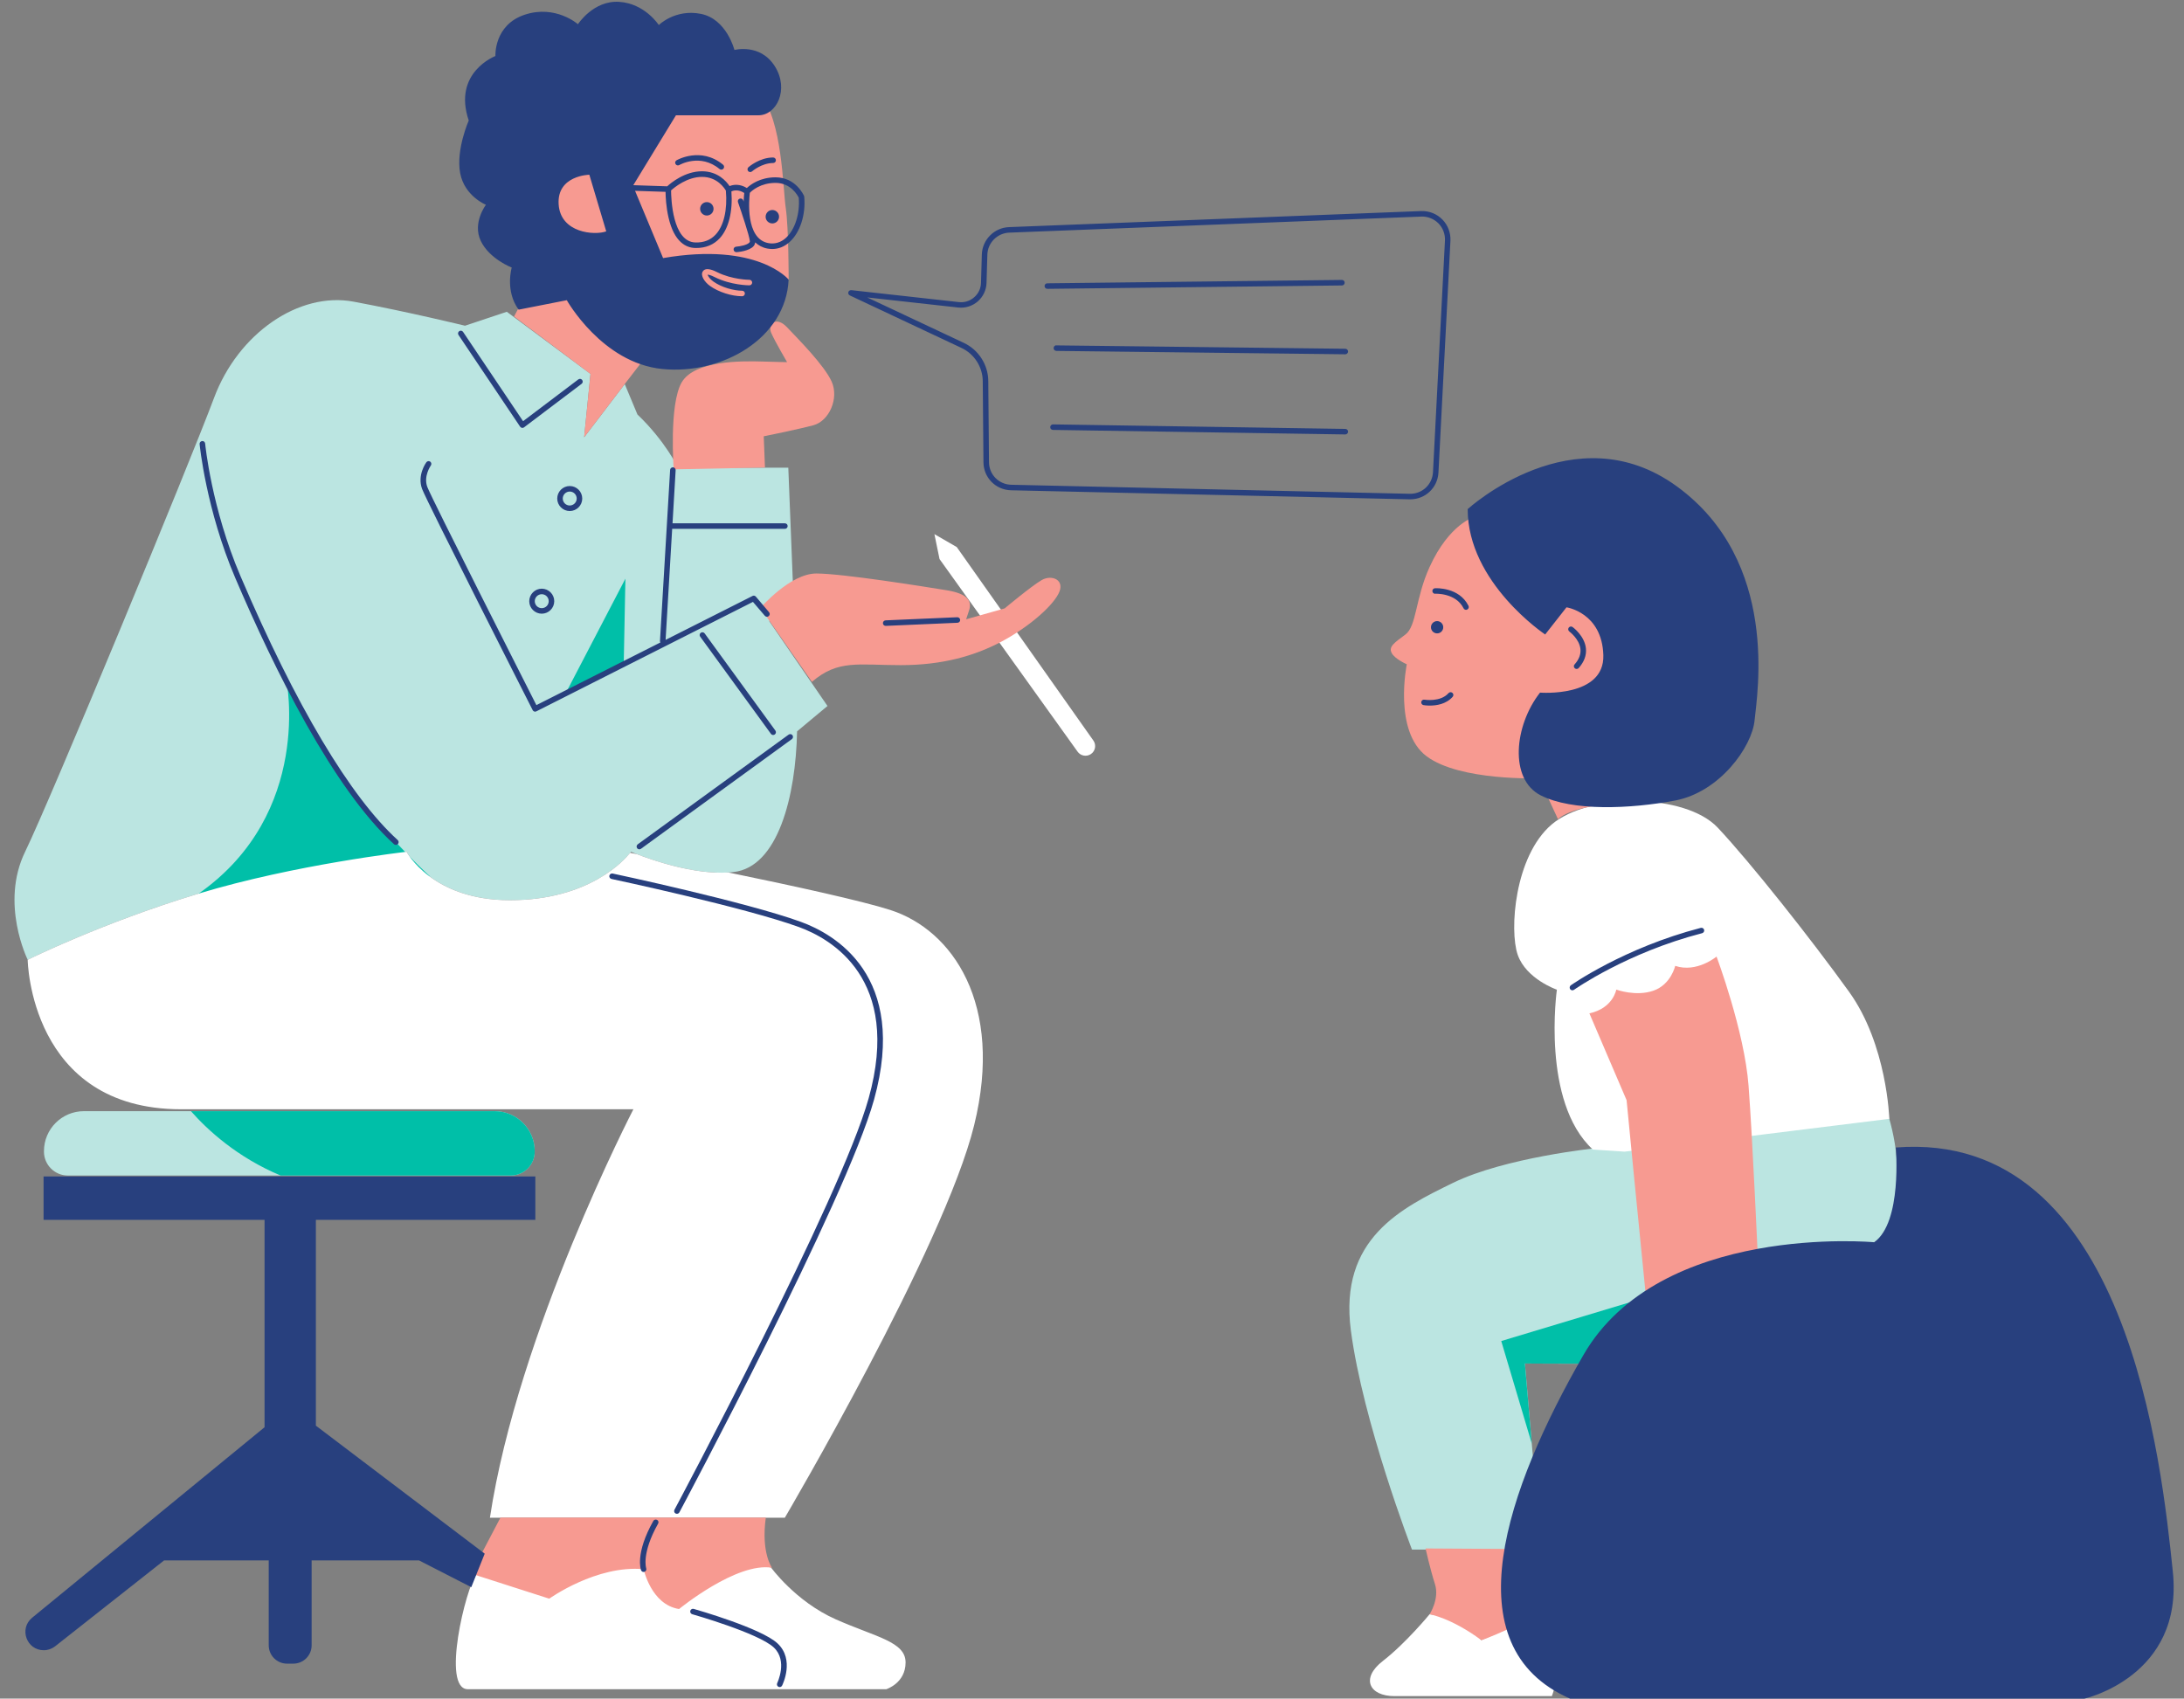 <?xml version="1.0" encoding="UTF-8"?><svg xmlns="http://www.w3.org/2000/svg" xmlns:xlink="http://www.w3.org/1999/xlink" height="387.2" preserveAspectRatio="xMidYMid meet" version="1.0" viewBox="-3.3 -0.4 497.8 387.2" width="497.8" zoomAndPan="magnify"><rect x="-3.3" y="-0.4" width="497.8" height="387.2" fill="#808080" stroke="none"/><g id="change1_1"><path d="M172.02,141.17l13.29,19.36l-6.93,5.78c-0.29,14.74-4.33,30.91-14.45,32.07 c-10.11,1.16-23.4-4.62-23.4-4.62s-7.82,11.04-27.6,11.04c-17.78,0-23.54-11.04-23.54-11.04s-25.43,2.89-47.38,9.53 c-22.24,6.73-38.99,15.1-38.99,15.1s-6.37-12.79-0.59-24.64c5.78-11.85,37.56-88.7,43.05-103.43 c5.49-14.73,19.36-24.27,31.78-21.96c12.42,2.31,25.43,5.49,25.43,5.49l9.53-3.18l19.07,14.16l-1.44,14.45l9.25-12.13l2.89,6.93 c6.36,6.07,9.25,12.13,9.25,12.13h25.14l1.16,29.18L172.02,141.17z M109.45,252.89H15.84c-5.04,0-9.12,4.08-9.12,9.12v0.11 c0,3,2.44,5.44,5.44,5.44h100.97c3,0,5.44-2.44,5.44-5.44v-0.11C118.57,256.97,114.49,252.89,109.45,252.89z M427.33,254.63 c-7.63-26.92-67,6.71-67,6.71s-20.6,2.12-32.41,7.88c-11.81,5.76-26.05,12.72-23.32,33.62c2.73,20.9,13.93,49.98,13.93,49.98h29.38 l-3.63-42.41c0,0,34.23,0.3,54.22-0.61C418.49,308.9,434.96,281.55,427.33,254.63z" fill="#BBE5E1"/></g><g id="change2_1"><path d="M394.72,288.47l-13.08,21.81c-18.08,0.3-37.37,0.13-37.37,0.13l1.57,18.27l-6.96-23.39L394.72,288.47z M109.45,252.89H40.22c3.78,4.29,10.54,10.53,20.44,14.67h52.48c3,0,5.44-2.44,5.44-5.44v-0.11 C118.57,256.97,114.49,252.89,109.45,252.89z M94.72,199.4c0,0-23.22-20.99-32.76-44.85c0,0,6.22,30.36-19.95,48.73 c-26.17,18.37,18.68,18.37,18.68,18.37L94.72,199.4z M138.87,150.83l0.38-19.32l-14.02,26.9L138.87,150.83z" fill="#00BFA8"/></g><g id="change3_1"><path d="M218.74,256.09c-6.81,27.7-43.15,89.47-43.15,89.47h-67.22c6.36-42.24,32.7-93.1,32.7-93.1 s-68.58,0-103.09,0S3.01,218.39,3.01,218.39s16.76-8.37,38.99-15.1c21.96-6.65,47.38-9.53,47.38-9.53s5.76,11.04,23.54,11.04 c18.13,0,26.19-9.25,27.41-10.8c0.49,0.1,0.99,0.19,1.51,0.29c3.43,1.34,12.9,4.68,20.88,4.19c14.98,3.08,30.51,6.49,36.94,8.56 C213.74,211.58,225.55,228.39,218.74,256.09z M418.16,225.68c-8.69-12.07-22.44-29.44-29.92-37.4c-7.48-7.96-29.44-7.96-37.89-0.72 c-8.45,7.24-9.65,24.13-7.72,29.68c1.93,5.55,8.93,7.96,8.93,7.96s-3.62,25.58,8.2,36.44l7.24,0.48l60.33-7.48 C427.33,254.63,426.84,237.74,418.16,225.68z M214.77,124.3l-5.09-2.94l1.17,5.68l31.47,43.91c0.68,0.95,1.98,1.2,2.97,0.58 c1.07-0.67,1.35-2.1,0.62-3.13L214.77,124.3z M340.74,370.64l-6.38,2.83c0,0-5.43-5.43-11.81-5.9c0,0-5.43,6.61-10.63,10.63 c-5.2,4.02-3.07,8.03,2.6,8.03s35.9,0,35.9,0S357.02,369.04,340.74,370.64z M187.16,368.71c-9.16-4.07-14.77-11.86-14.77-11.86 l-26.39-1.69l-17.08-0.17c0,0-12.69,1.86-23.68,3.55c-2.37,3.04-8,26.12-1.89,26.12c6.11,0,95.35,0,95.35,0s4.41-1.36,4.41-6.11 C203.11,373.8,196.32,372.78,187.16,368.71z" fill="#FFF"/></g><g id="change4_1"><path d="M172.66,356.97c-8.07-1.34-21.18,9.41-21.18,9.41c-6.39-1.01-8.07-9.08-8.07-9.08 c-10.76-1.01-21.52,6.72-21.52,6.72l-17.82-5.72l6.7-12.76h60.48C170.14,353.58,172.66,356.97,172.66,356.97z M395.25,247.1 c-0.94-12.49-7.3-29.45-7.3-29.45s-4.48,3.77-9.42,2.12c0,0-0.94,4.24-4.95,5.65c-4.01,1.41-8.48-0.24-8.48-0.24 s-0.71,4.24-6.13,5.42l8.48,19.79c0,0,2.83,29.22,4.24,43.12s24.74,9.42,24.74,9.42l0.94-16.49 C397.37,286.45,396.19,259.59,395.25,247.1z M370.36,182.89c15.24,0.52,16.28-25.98,16.28-25.98l-12.99-24.94l-15.59-16.98 l-25.29,2.42c0,0-5.72,1.56-10.22,11.43c-3.28,7.19-2.94,13.51-5.54,15.42c-2.6,1.91-3.81,2.77-3.12,4.16s3.46,2.6,3.46,2.6 s-3.12,15.24,4.5,20.96c7.62,5.72,25.64,5.02,25.64,5.02l4.33,9.35C351.83,186.36,355.12,182.37,370.36,182.89z M321.62,352.57 c0,0,1.08,4.78,2.15,8.13c1.08,3.35-1.22,6.88-1.22,6.88s4.82,0.75,11.81,5.9c3.76-1.3,9.86-4.29,9.86-4.29l-2.75-16.5 L321.62,352.57z M234.15,131.82c-2.32,1.33-8.45,6.46-8.45,6.46l-8.79,2.49c0,0,0,0,0.66-1.99c0.66-1.99,0-3.81-5.14-4.64 c-5.14-0.83-23.7-3.81-29.67-3.81s-12.74,7.85-12.74,7.85l11.74,16.85c5.97-5.14,10.61-3.81,20.22-3.81s16.91-2.15,22.87-5.3 s11.44-7.79,13.09-10.94C239.62,131.82,236.47,130.49,234.15,131.82z M172.47,75.45c0.84,1.95,3.63,6.7,3.63,6.7s-0.98,0-5.59-0.14 c-4.61-0.14-15.5-0.28-18.43,4.75c-2.93,5.03-1.82,19.83-1.82,19.83l20.8-0.42l-0.28-7.12c0,0,7.68-1.54,11.31-2.51 c3.63-0.98,5.86-6.14,4.19-9.91c-1.68-3.77-7.68-9.77-10.19-12.43S171.63,73.49,172.47,75.45z M129.84,99.28l9.25-12.13l5.52-7.15 l24.84-14.26l7.01-2.41c0,0,0.01-11.74-0.66-16.31c-0.67-4.57-0.78-19.94-5.79-25.84c-5.01-5.9-25.51-4.9-25.51-4.9l-17.82,8.91 l-9.25,12.14l9.02,22.39l-10.47,6.35l-0.56,2.78l-1.56,2.9l17.43,13.09L129.84,99.28z" fill="#F79A91"/></g><g id="change5_1"><path d="M471.78,386.81h-117.2c-27.24-11.91-14.44-47.96,2.99-78.27c17.43-30.31,66.31-25.77,66.31-25.77 c6.44-4.55,4.93-21.6,4.93-21.6c53.05-4.17,60.62,72.71,63.14,96.65C494.47,381.77,471.78,386.81,471.78,386.81z M6.63,277.67H57 v47.27L4.03,368.36c-3.04,2.49-1.28,7.41,2.65,7.41c0.94,0,1.85-0.32,2.59-0.9l24.84-19.58h23.84v19.36c0,2.31,1.87,4.18,4.18,4.18 h1.42c2.31,0,4.18-1.87,4.18-4.18v-19.36H92.2l11.92,6.11l3.06-7.64L68.7,324.58v-46.91h50.02v-9.9H6.63V277.67z M172.74,50.53 c0.85,0,1.53-0.69,1.53-1.53c0-0.85-0.69-1.53-1.53-1.53c-0.85,0-1.53,0.69-1.53,1.53C171.2,49.84,171.89,50.53,172.74,50.53z M157.81,48.73c0.85,0,1.53-0.69,1.53-1.53c0-0.85-0.69-1.53-1.53-1.53c-0.85,0-1.53,0.69-1.53,1.53 C156.28,48.04,156.97,48.73,157.81,48.73z M150.9,36.14c-0.3,0.18-0.4,0.56-0.22,0.86c0.18,0.3,0.56,0.4,0.86,0.22 c0.05-0.03,4.75-2.75,9.17,0.91c0.12,0.1,0.26,0.14,0.4,0.14c0.18,0,0.36-0.08,0.49-0.23c0.22-0.27,0.18-0.67-0.08-0.89 C156.43,32.94,150.96,36.11,150.9,36.14z M167.29,37.72c-0.26,0.23-0.28,0.63-0.06,0.89c0.12,0.14,0.3,0.21,0.47,0.21 c0.15,0,0.3-0.05,0.42-0.16c0.02-0.02,2.2-1.9,4.8-1.9c0.35,0,0.63-0.28,0.63-0.63s-0.28-0.63-0.63-0.63 C169.84,35.5,167.39,37.63,167.29,37.72z M103.54,27.07c-3.72-10.98,6.08-14.7,6.08-14.7s-0.39-7.06,6.66-9.41 c7.06-2.35,12.15,2.16,12.15,2.16s3.53-5.49,9.41-5.1c5.88,0.39,9.02,5.29,9.02,5.29s3.72-3.72,9.6-2.55 c5.88,1.18,7.64,8.23,7.64,8.23s5.88-1.57,9.21,3.72c3.33,5.29,0.39,11.17-3.72,11.17s-18.82,0-18.82,0l-9.72,15.93l7.73,0.26 c0.82-0.76,4.01-3.43,7.93-3.43c3.6,0,5.56,2.3,6.28,3.38c0.91-0.38,2.38-0.53,3.94,0.44c0.83-0.78,3.01-2.44,6.54-2.44 c4.62,0,6.41,4.06,6.49,4.23c0.03,0.06,0.04,0.12,0.05,0.19c0.37,4.1-0.93,8.15-3.33,10.32c-1.17,1.06-2.52,1.6-3.96,1.6 c-0.38,0-0.76-0.04-1.15-0.11c-1.13-0.22-2.01-0.73-2.73-1.4c-0.05,0.3-0.15,0.59-0.36,0.84c-0.99,1.15-3.59,1.37-3.89,1.39 c-0.02,0-0.03,0-0.05,0c-0.33,0-0.6-0.25-0.63-0.58c-0.03-0.35,0.24-0.65,0.58-0.67c0.91-0.07,2.53-0.38,3.02-0.95 c0.11-0.12,0.11-0.21,0.11-0.29c-0.11-1.29-1.99-6.87-2.71-8.91c-0.12-0.33,0.06-0.69,0.39-0.8c0.33-0.11,0.69,0.06,0.8,0.39 c0.02,0.06,0.06,0.16,0.1,0.28c0.03-0.86,0.09-1.55,0.14-1.96c-1.33-0.86-2.43-0.59-2.93-0.37c0.34,4.61-0.62,8.5-2.68,10.71 c-1.36,1.46-3.16,2.2-5.33,2.2c-0.07,0-0.14,0-0.21,0c-2.06-0.04-4.8-1.28-6.11-6.93c-0.56-2.41-0.67-4.78-0.68-5.87l-6.95-0.23 l6.39,15.33c21.56-3.72,28.61,4.9,28.61,4.9c-0.59,13.33-15.09,21.75-28.81,20.38c-13.72-1.37-21.75-15.68-21.75-15.68l-10.98,2.16 c-3.14-4.31-1.57-9.6-1.57-9.6s-5.1-1.96-7.06-6.08c-1.96-4.12,1.18-8.23,1.18-8.23s-4.9-1.96-5.88-7.25 C100.6,33.73,103.54,27.07,103.54,27.07z M158.56,64.8c1.92,1.37,4.92,2.33,7.29,2.33c0.35,0,0.63-0.28,0.63-0.63 c0-0.35-0.28-0.63-0.63-0.63c-1.8,0-4.63-0.72-6.56-2.1c-0.83-0.59-1.23-1.26-1.31-1.56c0.2,0,0.68,0.08,1.63,0.56 c3.69,1.85,7.73,1.87,7.9,1.87c0.35,0,0.63-0.28,0.63-0.63c0-0.35-0.28-0.63-0.63-0.63c-0.04,0-3.92-0.02-7.33-1.73 c-0.65-0.32-2.62-1.31-3.31-0.15C156.31,62.41,157.29,63.9,158.56,64.8z M173.47,41.29c-3.41,0-5.37,1.76-5.86,2.26 c-0.17,1.42-1.06,10.44,4.19,11.46c1.46,0.28,2.86-0.12,4.03-1.18c2.06-1.86,3.23-5.53,2.93-9.16 C178.5,44.13,176.96,41.29,173.47,41.29z M156.72,39.92c-3.41,0-6.32,2.41-7.06,3.08c0.01,1.76,0.29,11.76,5.57,11.87 c1.89,0.05,3.44-0.56,4.59-1.8c1.86-1.99,2.71-5.64,2.33-10.02C161.83,42.5,160.19,39.92,156.72,39.92z M124.03,46.16 c0.41,6.59,8.24,7.14,10.85,6.18l-3.85-12.91C131.03,39.43,123.62,39.56,124.03,46.16z M348.89,144.23l4.86-6.19 c0,0,8.1,1.18,8.4,10.9c0.29,9.72-14.43,8.54-14.43,8.54c-5.89,7.51-7.07,19.74,0.15,23.42c7.22,3.68,20.47,3.09,30.63,1.18 c10.16-1.91,17.53-12.22,18.12-18.26c0.59-6.04,5.74-36.23-17.67-53.32s-47.72,5.15-47.72,5.15 C331.22,132.45,348.89,144.23,348.89,144.23z M325.66,142.58c0-0.77-0.63-1.4-1.4-1.4c-0.77,0-1.4,0.63-1.4,1.4s0.63,1.4,1.4,1.4 C325.03,143.99,325.66,143.36,325.66,142.58z M323.77,133.69c-0.35,0.02-0.61,0.32-0.59,0.66c0.02,0.35,0.33,0.64,0.66,0.59 c0.06,0,4.69-0.22,6.45,3.32c0.11,0.22,0.33,0.35,0.56,0.35c0.09,0,0.19-0.02,0.28-0.07c0.31-0.16,0.44-0.53,0.28-0.85 C329.29,133.43,323.99,133.67,323.77,133.69z M326.86,157.6c-1.85,2.1-5.45,1.49-5.48,1.49c-0.34-0.07-0.67,0.17-0.73,0.51 c-0.06,0.34,0.17,0.67,0.51,0.73c0.06,0.01,0.64,0.11,1.45,0.11c1.46,0,3.71-0.31,5.2-2.01c0.23-0.26,0.21-0.66-0.06-0.89 C327.49,157.31,327.09,157.34,326.86,157.6z M129.41,113.24c0,1.57-1.28,2.85-2.85,2.85c-1.57,0-2.85-1.28-2.85-2.85 c0-1.57,1.28-2.85,2.85-2.85C128.14,110.39,129.41,111.67,129.41,113.24z M128.15,113.24c0-0.87-0.71-1.59-1.59-1.59 c-0.87,0-1.59,0.71-1.59,1.59c0,0.88,0.71,1.59,1.59,1.59C127.44,114.82,128.15,114.11,128.15,113.24z M120.18,133.79 c1.57,0,2.85,1.28,2.85,2.85c0,1.57-1.28,2.85-2.85,2.85c-1.57,0-2.85-1.28-2.85-2.85C117.34,135.07,118.62,133.79,120.18,133.79z M120.18,135.05c-0.87,0-1.59,0.71-1.59,1.59s0.71,1.59,1.59,1.59c0.88,0,1.59-0.71,1.59-1.59S121.06,135.05,120.18,135.05z M171.03,139.97c0.23,0.27,0.63,0.3,0.89,0.07c0.27-0.23,0.3-0.62,0.07-0.89l-3.01-3.55c-0.19-0.22-0.51-0.29-0.76-0.15 l-19.81,10.01l1.5-25.31h25.69c0.35,0,0.63-0.28,0.63-0.63c0-0.35-0.28-0.63-0.63-0.63h-25.61l0.71-12.1 c0.02-0.35-0.24-0.65-0.59-0.67c-0.34-0.01-0.65,0.24-0.67,0.59l-2.31,39c-0.01,0.12,0.03,0.24,0.09,0.34l-28.26,14.28 c-2.72-5.36-23.88-47.12-24.86-49.72c-0.93-2.47,0.79-4.88,0.8-4.9c0.2-0.28,0.14-0.68-0.14-0.88c-0.28-0.2-0.67-0.14-0.88,0.14 c-0.09,0.12-2.14,2.97-0.97,6.09c1.06,2.84,24.22,48.47,25.2,50.41c0.11,0.22,0.33,0.35,0.56,0.35c0.1,0,0.19-0.02,0.28-0.07 l49.37-24.95L171.03,139.97z M141.92,192.94c0.12,0.17,0.32,0.26,0.51,0.26c0.13,0,0.26-0.04,0.37-0.12l34.39-25 c0.28-0.2,0.34-0.6,0.14-0.88c-0.2-0.28-0.6-0.34-0.88-0.14l-34.39,25C141.78,192.27,141.72,192.66,141.92,192.94z M172.93,167.14 c0.13,0,0.26-0.04,0.37-0.12c0.28-0.2,0.34-0.6,0.14-0.88l-16.13-22.16c-0.2-0.28-0.6-0.34-0.88-0.14c-0.28,0.2-0.34,0.6-0.14,0.88 l16.13,22.16C172.54,167.05,172.73,167.14,172.93,167.14z M115.25,96.86c0.1,0.14,0.25,0.24,0.42,0.27 c0.03,0.01,0.07,0.01,0.1,0.01c0.14,0,0.27-0.04,0.38-0.13l13.12-9.92c0.28-0.21,0.33-0.6,0.12-0.88 c-0.21-0.28-0.61-0.33-0.88-0.12l-12.59,9.52l-13.67-20.35c-0.2-0.29-0.59-0.37-0.87-0.17c-0.29,0.19-0.37,0.59-0.17,0.87 L115.25,96.86z M86.51,192.04c0.12,0.11,0.27,0.16,0.42,0.16c0.17,0,0.34-0.07,0.47-0.21c0.23-0.26,0.21-0.66-0.04-0.89 c-10.84-9.86-23.24-30.68-35.86-60.21c-6.6-15.44-8.03-30.03-8.04-30.18c-0.03-0.35-0.33-0.61-0.69-0.57 c-0.35,0.03-0.6,0.34-0.57,0.69c0.01,0.15,1.46,14.93,8.14,30.55C59.19,152.1,72.65,179.43,86.51,192.04z M179.23,209.73 c-12.4-4.51-42.59-10.95-42.89-11.01c-0.34-0.07-0.67,0.15-0.75,0.49c-0.07,0.34,0.15,0.67,0.49,0.75 c0.3,0.06,30.4,6.48,42.72,10.96c7.31,2.66,23.49,11.78,15.9,39.01c-6.35,22.78-43.89,93.11-44.27,93.82 c-0.16,0.31-0.05,0.69,0.26,0.85c0.09,0.05,0.2,0.07,0.3,0.07c0.23,0,0.44-0.12,0.56-0.33c0.38-0.71,37.99-71.16,44.37-94.07 C203.78,222.01,186.87,212.5,179.23,209.73z M154.82,366.35c-0.33-0.1-0.68,0.1-0.78,0.43c-0.09,0.33,0.1,0.68,0.43,0.78 c0.15,0.04,15.12,4.31,18.6,7.58c3.24,3.04,0.8,8.07,0.78,8.12c-0.15,0.31-0.03,0.69,0.28,0.84c0.09,0.05,0.19,0.07,0.28,0.07 c0.23,0,0.45-0.13,0.56-0.35c0.12-0.24,2.89-5.92-1.04-9.6C170.24,370.75,155.45,366.53,154.82,366.35z M146.47,346.06 c-0.31-0.17-0.69-0.06-0.86,0.24c-4.18,7.43-2.85,11.08-2.79,11.23c0.1,0.25,0.33,0.4,0.58,0.4c0.07,0,0.15-0.01,0.22-0.04 c0.32-0.12,0.49-0.48,0.37-0.81c-0.01-0.03-1.13-3.33,2.71-10.17C146.89,346.62,146.78,346.23,146.47,346.06z M384.35,211.11 c-17.46,4.53-29.49,13.01-29.61,13.09c-0.28,0.2-0.35,0.6-0.15,0.88c0.12,0.17,0.32,0.26,0.51,0.26c0.13,0,0.25-0.04,0.37-0.12 c0.12-0.08,11.98-8.44,29.2-12.9c0.34-0.09,0.54-0.43,0.45-0.77C385.03,211.22,384.7,211.02,384.35,211.11z M318.15,113.42 c-0.05,0-0.1,0-0.15,0l-90.85-2.06c-3.5-0.08-6.26-2.88-6.29-6.38l-0.16-18.52c-0.03-3.21-1.92-6.17-4.83-7.54l-25.47-11.98 c-0.28-0.13-0.42-0.44-0.34-0.74c0.08-0.3,0.37-0.48,0.68-0.46l24.51,2.72c1.28,0.15,2.51-0.24,3.49-1.09 c0.97-0.84,1.53-2.01,1.56-3.3l0.19-6.45c0.1-3.37,2.82-6.12,6.19-6.25l93.94-3.66c1.83-0.06,3.57,0.63,4.83,1.91 c1.27,1.28,1.94,3.06,1.85,4.86l-2.73,52.83C324.39,110.76,321.59,113.42,318.15,113.42z M323.32,107.25l2.73-52.83 c0.07-1.45-0.47-2.87-1.49-3.91c-1.02-1.03-2.48-1.6-3.89-1.54l-93.94,3.66c-2.71,0.11-4.9,2.31-4.98,5.02l-0.19,6.45 c-0.05,1.62-0.78,3.15-2,4.21c-1.22,1.06-2.84,1.57-4.45,1.39l-20.74-2.3l22.04,10.37c3.34,1.57,5.52,4.98,5.55,8.67l0.16,18.52 c0.02,2.82,2.25,5.07,5.06,5.14l90.85,2.06c0.04,0,0.08,0,0.12,0C320.91,112.16,323.17,110.02,323.32,107.25z M303.19,64.03 c0-0.35-0.29-0.62-0.63-0.62c0,0,0,0-0.01,0l-67.14,0.77c-0.35,0-0.63,0.29-0.62,0.64c0,0.35,0.29,0.62,0.63,0.62c0,0,0,0,0.01,0 l67.14-0.77C302.92,64.67,303.19,64.38,303.19,64.03z M303.34,79.1l-65.85-0.77c-0.35-0.07-0.63,0.27-0.64,0.62 c0,0.35,0.27,0.63,0.62,0.64l65.85,0.77c0,0,0,0,0.01,0c0.34,0,0.63-0.28,0.63-0.62C303.97,79.39,303.69,79.11,303.34,79.1z M303.34,97.37l-66.62-1.03c0,0-0.01,0-0.01,0c-0.34,0-0.62,0.28-0.63,0.62c-0.01,0.35,0.27,0.63,0.62,0.64l66.62,1.03 c0,0,0.01,0,0.01,0c0.34,0,0.63-0.28,0.63-0.62C303.97,97.66,303.69,97.37,303.34,97.37z M214.89,140.3l-16.34,0.71 c-0.35,0.02-0.62,0.31-0.6,0.66c0.01,0.34,0.29,0.6,0.63,0.6c0.01,0,0.02,0,0.03,0l16.34-0.71c0.35-0.02,0.62-0.31,0.6-0.66 C215.53,140.56,215.24,140.29,214.89,140.3z M355.64,151.93c0.12,0.11,0.27,0.16,0.42,0.16c0.17,0,0.35-0.07,0.47-0.21 c1.26-1.41,1.81-2.92,1.65-4.48c-0.3-2.85-2.93-4.79-3.04-4.87c-0.28-0.2-0.67-0.14-0.88,0.14c-0.2,0.28-0.14,0.68,0.14,0.88 c0.02,0.02,2.28,1.69,2.53,3.99c0.13,1.19-0.32,2.37-1.33,3.51C355.35,151.3,355.38,151.7,355.64,151.93z" fill="#28407E"/></g></svg>